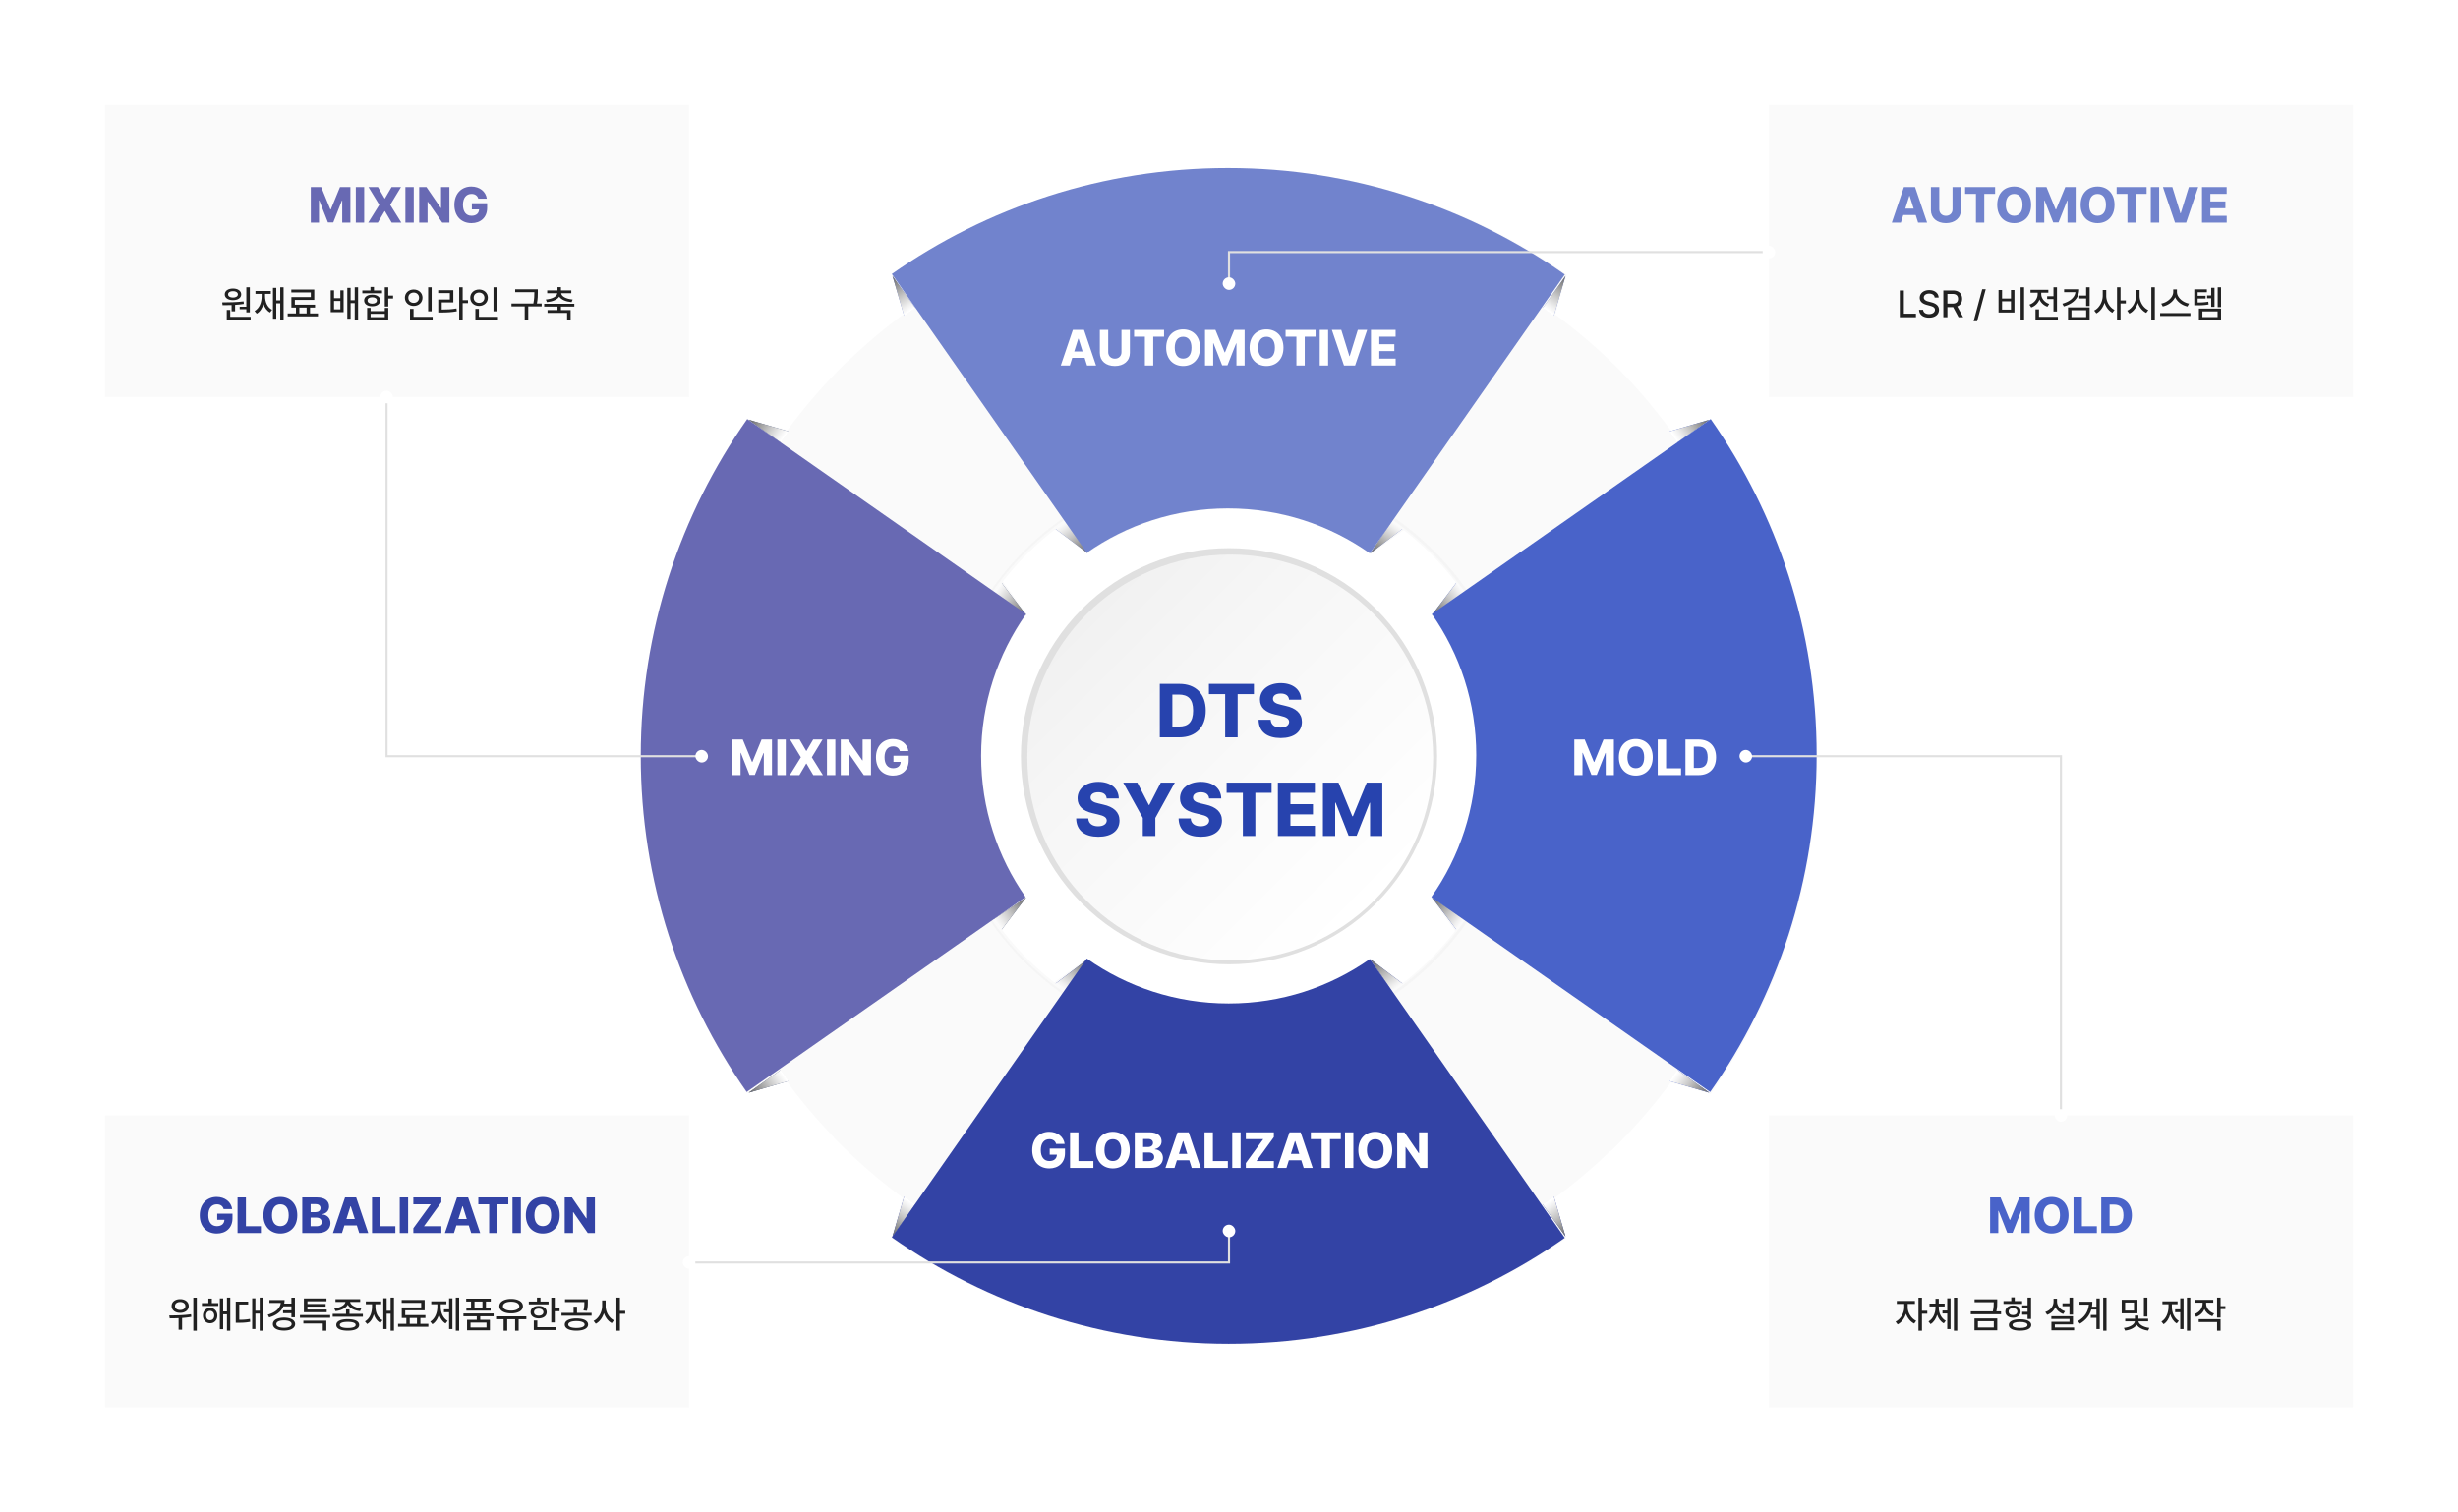 <svg width="1170" height="720" viewBox="0 0 1170 720" fill="none" xmlns="http://www.w3.org/2000/svg">
    <path fill="#fff" d="M0 0h1170v720H0z"/>
    <path fill="#FAFAFA" d="M50 531h278v139H50zM50 50h278v139H50zM842 531h278v139H842zM842 50h278v139H842z"/>
    <g filter="url(#rv6hk3mspa)">
        <path d="M814.258 520.796C846.235 475.294 865 419.84 865 360.002c0-59.839-18.673-115.01-50.5-160.444l-19.096 5.512c-6.875-9.321-14.22-18.291-22.247-26.608a262.356 262.356 0 0 0-32.856-28.706l5.492-19.014C700.294 98.765 644.84 80 585.002 80c-59.839 0-115.01 18.673-160.444 50.504l5.516 19.099a262.748 262.748 0 0 0-26.424 22.318l-.085-.085c-9.901 9.584-19.147 20.08-27.64 31.442-.144.191-.287.378-.43.569-.218.293-.443.579-.661.872l-19.092-5.512C323.765 244.709 305 300.163 305 360.002c0 59.838 18.673 115.009 50.5 160.444l19.099-5.516a262.268 262.268 0 0 0 12.831 16.063 264.698 264.698 0 0 0 8.432 9.281c.347.364.701.715 1.052 1.076l-.088.085a262.146 262.146 0 0 0 31.806 27.913c.018.014.038.027.055.041.347.259.685.525 1.032.78l-5.512 19.089C469.709 621.235 525.163 640 585.002 640c59.838 0 115.009-18.673 160.444-50.5l-5.516-19.103a262.612 262.612 0 0 0 20.751-16.99c2-1.819 3.962-3.676 5.904-5.556l.133.136a261.802 261.802 0 0 0 28.567-32.672l18.976 5.478-.003.003zm-161.885-64.189c-19.085 13.345-42.32 21.167-67.371 21.167a117.591 117.591 0 0 1-67.729-21.415l-15.846 11.556a137.357 137.357 0 0 1-24.597-24.676l11.569-15.863c-13.344-19.085-21.167-42.32-21.167-67.371 0-25.051 7.925-48.575 21.42-67.732h-.004l-11.553-15.842a137.304 137.304 0 0 1 24.68-24.601l15.859 11.566c19.085-13.345 42.32-21.167 67.371-21.167 25.051 0 48.575 7.924 67.732 21.416l15.842-11.556a137.222 137.222 0 0 1 24.602 24.676l-11.57 15.862c13.345 19.086 21.167 42.32 21.167 67.371 0 25.051-7.925 48.576-21.416 67.729l11.556 15.842a137.266 137.266 0 0 1-24.679 24.601l-15.859-11.566-.007.003z" fill="#FAFAFA"/>
        <path d="m703.91 263.406 7.029 9.633-29.345 19.712 22.316-29.345z" fill="#4963C9"/>
        <path style="mix-blend-mode:multiply" d="m703.91 263.406 7.029 9.633-29.345 19.712 22.316-29.345z" fill="url(#az18s3e1lb)"/>
        <path d="m390.589 510.172-6.615-9.561-27.62 19.564 34.235-10.003zM466.094 456.594l-7.033-9.633 29.345-19.712-22.312 29.345z" fill="#4E5D86"/>
        <path d="m735.173 554.411-9.561 6.616 19.563 27.619-10.002-34.235zM681.593 478.906l-9.634 7.032-19.711-29.345 29.345 22.313z" fill="#3343A5"/>
        <path d="m779.411 209.828 6.618 9.561 27.617-19.563-34.235 10.002z" fill="#4963C9"/>
        <path d="m434.826 165.59 9.563-6.616-19.564-27.62 10.001 34.236zM488.406 241.094l9.633-7.033 19.711 29.345-29.344-22.312z" fill="#7183CD"/>
        <path d="m390.589 209.827-6.618 9.562-27.617-19.563 34.235 10.001zM466.09 263.406l-7.029 9.635 29.345 19.71-22.316-29.345z" fill="#4E5D86"/>
        <path d="m434.826 554.411 9.563 6.616-19.564 27.619 10.001-34.235zM488.406 478.909l9.634 7.029 19.71-29.345-29.344 22.316z" fill="#3343A5"/>
        <path d="m779.411 510.175 6.618-9.564 27.617 19.564-34.235-10zM703.907 456.594l7.032-9.633-29.345-19.712 22.313 29.345z" fill="#4963C9"/>
        <path d="m735.173 165.59-9.561-6.616 19.563-27.62-10.002 34.236zM681.593 241.093l-9.633-7.032-19.712 29.345 29.345-22.313z" fill="#7183CD"/>
        <path style="mix-blend-mode:multiply" d="m735.173 165.59-9.561-6.616 19.563-27.62-10.002 34.236z" fill="url(#y6cciugr3c)"/>
        <path style="mix-blend-mode:multiply" d="m681.593 241.093-9.633-7.032-19.712 29.345 29.345-22.313z" fill="url(#59zifecrid)"/>
        <path style="mix-blend-mode:multiply" d="m779.411 510.175 6.618-9.564 27.617 19.564-34.235-10z" fill="url(#08i16zm1re)"/>
        <path style="mix-blend-mode:multiply" d="m703.907 456.594 7.032-9.633-29.345-19.712 22.313 29.345z" fill="url(#9a4qw18knf)"/>
        <path style="mix-blend-mode:multiply" d="m434.826 554.411 9.563 6.616-19.564 27.619 10.001-34.235z" fill="url(#nb92xssj5g)"/>
        <path style="mix-blend-mode:multiply" d="m488.406 478.909 9.634 7.029 19.71-29.345-29.344 22.316z" fill="url(#rwiwkhp5lh)"/>
        <path style="mix-blend-mode:multiply" d="m390.589 209.827-6.618 9.562-27.617-19.563 34.235 10.001z" fill="url(#13ywbi8l4i)"/>
        <path style="mix-blend-mode:multiply" d="m466.09 263.406-7.029 9.635 29.345 19.71-22.316-29.345z" fill="url(#25lma2unqj)"/>
        <path style="mix-blend-mode:multiply" d="m434.826 165.59 9.563-6.616-19.564-27.62 10.001 34.236z" fill="url(#3iioqz2x7k)"/>
        <path style="mix-blend-mode:multiply" d="m488.406 241.094 9.633-7.033 19.711 29.345-29.344-22.312z" fill="url(#28qc85wuvl)"/>
        <path style="mix-blend-mode:multiply" d="m390.589 510.172-6.615-9.561-27.62 19.564 34.235-10.003z" fill="url(#3v8lxtrf6m)"/>
        <path style="mix-blend-mode:multiply" d="m466.094 456.594-7.033-9.633 29.345-19.712-22.312 29.345z" fill="url(#cekotwd3an)"/>
        <path style="mix-blend-mode:multiply" d="m735.173 554.411-9.561 6.616 19.563 27.619-10.002-34.235z" fill="url(#evwidlq64o)"/>
        <path style="mix-blend-mode:multiply" d="m681.593 478.906-9.634 7.032-19.711-29.345 29.345 22.313z" fill="url(#3hji51kz0p)"/>
        <path style="mix-blend-mode:multiply" d="m779.411 209.828 6.618 9.561 27.617-19.563-34.235 10.002z" fill="url(#rjawcs4nuq)"/>
        <path d="M634.703 104.298c-16.093-3.111-32.705-4.734-49.702-4.734-143.831 0-260.438 116.597-260.438 260.437 0 143.839 116.607 260.436 260.435 260.436S845.436 503.84 845.436 360.001c0-126.847-90.672-232.506-210.736-255.703h.003zm-49.702 391.755c-75.136 0-136.048-60.912-136.048-136.049s60.912-136.049 136.048-136.049c8.881 0 17.564.849 25.968 2.472 62.715 12.12 110.084 67.317 110.084 133.577 0 75.137-60.912 136.049-136.048 136.049h-.004z" fill="#FAFAFA"/>
        <path d="M769.157 175.844C719.968 126.655 654.566 99.564 585 99.564c-69.567 0-134.965 27.091-184.157 76.28-49.192 49.181-76.28 114.583-76.28 184.157 0 69.573 27.091 134.965 76.28 184.157 49.188 49.181 114.593 76.279 184.157 76.279 69.563 0 134.968-27.098 184.157-76.279 49.188-49.189 76.279-114.594 76.279-184.157 0-69.564-27.091-134.976-76.279-184.157zM585 497.831c-76 0-137.834-61.834-137.834-137.834S509 222.164 585 222.164s137.833 61.826 137.833 137.833S661 497.831 585 497.831z" fill="#FAFAFA"/>
        <path d="M584.999 221.834c-76.183 0-138.166 61.976-138.166 138.166s61.983 138.166 138.166 138.166c76.184 0 138.166-61.983 138.166-138.166 0-76.183-61.982-138.166-138.166-138.166zm-.236 275.156c-75.656 0-136.989-61.333-136.989-136.99 0-75.657 61.333-136.99 136.989-136.99 8.942 0 17.685.855 26.148 2.49 63.149 12.203 110.846 67.781 110.846 134.5 0 75.657-61.333 136.99-136.99 136.99h-.004z" fill="#F5F5F5"/>
        <path d="M634.703 104.298c-16.093-3.111-32.705-4.734-49.702-4.734-143.831 0-260.438 116.597-260.438 260.437 0 143.839 116.607 260.436 260.435 260.436S845.436 503.84 845.436 360.001c0-126.847-90.672-232.506-210.736-255.703h.003zm133.865 439.036c-48.968 48.962-114.081 75.939-183.332 75.939-69.252 0-134.361-26.977-183.332-75.939-48.969-48.969-75.939-114.081-75.939-183.333 0-69.253 26.97-134.372 75.939-183.334 48.968-48.968 114.077-75.938 183.332-75.938s134.36 26.97 183.332 75.938c48.968 48.962 75.938 114.071 75.938 183.334 0 69.262-26.97 134.361-75.938 183.333z" fill="#FAFAFA"/>
        <path d="M655.042 430.042c38.682-38.682 38.682-101.398 0-140.08-38.682-38.682-101.399-38.682-140.081 0-38.682 38.682-38.682 101.398 0 140.08 38.682 38.682 101.399 38.682 140.081 0z" fill="#E0E0E0"/>
        <path d="m814.035 519.836-132.73-92.805c13.477-19.1 21.388-42.397 21.388-67.541 0-25.145-7.812-48.152-21.139-67.185l132.59-92.706.133-.109c31.789 45.305 50.434 100.483 50.434 160 0 59.517-18.74 114.973-50.676 160.35v-.004z" fill="#4963C9"/>
        <path d="m355.676 199.49 132.73 92.805c-13.477 19.104-21.391 42.397-21.391 67.545 0 25.148 7.812 48.152 21.139 67.184l-132.59 92.707-.133.109C323.649 474.531 305 419.356 305 359.84c0-59.517 18.741-114.973 50.676-160.35z" fill="#6869B3"/>
        <path d="m744.84 130.676-92.805 132.73c-19.103-13.477-42.396-21.388-67.544-21.388-25.148 0-48.152 7.812-67.185 21.14L424.6 130.567l-.109-.132C469.799 98.649 524.974 80 584.491 80c59.516 0 114.973 18.74 160.349 50.676z" fill="#7183CD"/>
        <path d="m424.498 589.036 92.805-132.73c19.1 13.477 42.396 21.388 67.541 21.388 25.145 0 48.152-7.812 67.185-21.14l92.703 132.59.108.133c-45.305 31.789-100.483 50.435-159.999 50.435-59.517 0-114.974-18.741-160.35-50.676h.007z" fill="#3343A5"/>
        <path d="M585.594 457.188c53.347 0 96.594-43.247 96.594-96.594 0-53.347-43.247-96.594-96.594-96.594C532.247 264 489 307.247 489 360.594c0 53.347 43.247 96.594 96.594 96.594z" fill="url(#vptg2n9gjr)"/>
    </g>
    <path d="M561.383 351h-9.317v-25.453h9.317c7.769 0 12.551 4.764 12.551 12.726 0 7.946-4.782 12.727-12.551 12.727zm-3.34-5.133h3.129c4.359.018 6.75-2.074 6.75-7.594 0-5.537-2.391-7.611-6.82-7.628h-3.059v15.222zm17.402-15.433v-4.887h21.41v4.887h-7.734V351h-5.941v-20.566h-7.735zm38.145 2.671c-.158-1.845-1.529-2.953-3.973-2.953-2.426 0-3.674 1.055-3.691 2.496-.035 1.582 1.512 2.356 3.797 2.848l2.215.527c4.904 1.073 7.751 3.516 7.769 7.594-.018 4.817-3.762 7.717-10.09 7.735-6.346-.018-10.441-2.866-10.547-8.719h5.766c.141 2.461 1.986 3.726 4.711 3.726 2.531 0 4.043-1.107 4.078-2.742-.035-1.476-1.336-2.25-4.148-2.883l-2.672-.632c-4.377-1.02-7.067-3.2-7.067-7.032-.017-4.728 4.149-7.875 9.914-7.875 5.871 0 9.651 3.2 9.703 7.91h-5.765zm-86.819 47c-.158-1.845-1.529-2.953-3.972-2.953-2.426 0-3.674 1.055-3.692 2.496-.035 1.582 1.512 2.356 3.797 2.848l2.215.527c4.904 1.073 7.752 3.516 7.77 7.594-.018 4.817-3.762 7.717-10.09 7.735-6.346-.018-10.442-2.866-10.547-8.719h5.766c.14 2.461 1.986 3.726 4.711 3.726 2.531 0 4.042-1.107 4.078-2.742-.036-1.476-1.336-2.25-4.149-2.883l-2.672-.632c-4.377-1.02-7.066-3.2-7.066-7.032-.018-4.728 4.148-7.875 9.914-7.875 5.871 0 9.65 3.2 9.703 7.91h-5.766zm7.875-7.558h6.715l5.485 10.687h.211l5.484-10.687h6.68l-9.282 16.84V398h-5.976v-8.613l-9.317-16.84zm40.887 7.558c-.158-1.845-1.529-2.953-3.972-2.953-2.426 0-3.674 1.055-3.692 2.496-.035 1.582 1.512 2.356 3.797 2.848l2.215.527c4.904 1.073 7.752 3.516 7.769 7.594-.017 4.817-3.761 7.717-10.089 7.735-6.346-.018-10.442-2.866-10.547-8.719h5.765c.141 2.461 1.987 3.726 4.711 3.726 2.531 0 4.043-1.107 4.078-2.742-.035-1.476-1.336-2.25-4.148-2.883l-2.672-.632c-4.377-1.02-7.066-3.2-7.066-7.032-.018-4.728 4.148-7.875 9.914-7.875 5.871 0 9.65 3.2 9.703 7.91h-5.766zm8.332-2.671v-4.887h21.41v4.887h-7.734V398H591.6v-20.566h-7.735zM608.264 398v-25.453h17.613v4.887H614.24v5.378h10.723v4.887H614.24v5.414h11.672V398h-17.648zm21.445-25.453h7.418l6.574 16.031h.281l6.575-16.031h7.418V398h-5.836v-15.82h-.211l-6.188 15.679h-3.797l-6.187-15.75h-.211V398h-5.836v-25.453z" fill="#2743AE"/>
    <path d="M348.617 352.031h4.945l4.383 10.688h.188l4.383-10.688h4.945V369h-3.891v-10.547h-.14l-4.125 10.453h-2.532l-4.125-10.5h-.14V369h-3.891v-16.969zm25.406 0V369h-3.984v-16.969h3.984zm6.563 0 3.164 5.438h.141l3.187-5.438h4.477l-5.133 8.485 5.297 8.484h-4.594l-3.234-5.484h-.141L380.516 369h-4.571l5.274-8.484-5.157-8.485h4.524zm17.039 0V369h-3.984v-16.969h3.984zm16.969 0V369h-3.399l-6.89-9.961h-.117V369h-3.985v-16.969h3.445l6.821 9.961h.14v-9.961h3.985zm13.734 5.531c-.387-1.417-1.535-2.261-3.211-2.25-2.496-.011-4.078 1.887-4.078 5.18 0 3.317 1.512 5.227 4.078 5.227 2.262 0 3.528-1.184 3.586-3.024h-3.422v-2.929h7.266v2.226c0 4.524-3.106 7.242-7.453 7.242-4.852 0-8.133-3.328-8.133-8.695 0-5.543 3.551-8.742 8.062-8.742 3.915 0 6.926 2.379 7.36 5.765h-4.055zM749.367 352.031h4.945l4.383 10.688h.188l4.383-10.688h4.945V369h-3.891v-10.547h-.14l-4.125 10.453h-2.532l-4.125-10.5h-.14V369h-3.891v-16.969zm37.336 8.485c.012 5.589-3.515 8.718-8.062 8.718-4.571 0-8.063-3.152-8.063-8.718 0-5.602 3.492-8.719 8.063-8.719 4.547 0 8.074 3.117 8.062 8.719zm-12.047 0c0 3.375 1.512 5.203 3.985 5.203 2.484 0 3.996-1.828 3.984-5.203.012-3.375-1.5-5.215-3.984-5.204-2.473-.011-3.985 1.829-3.985 5.204zM789.07 369v-16.969h3.985v13.711h7.125V369h-11.11zm19.407 0h-6.211v-16.969h6.211c5.179 0 8.367 3.176 8.367 8.485 0 5.296-3.188 8.484-8.367 8.484zm-2.227-3.422h2.086c2.906.012 4.5-1.383 4.5-5.062 0-3.692-1.594-5.075-4.547-5.086h-2.039v10.148zM502.707 544.562c-.387-1.417-1.535-2.261-3.211-2.25-2.496-.011-4.078 1.887-4.078 5.18 0 3.317 1.512 5.227 4.078 5.227 2.262 0 3.527-1.184 3.586-3.024h-3.422v-2.929h7.266v2.226c0 4.524-3.106 7.242-7.453 7.242-4.852 0-8.133-3.328-8.133-8.695 0-5.543 3.551-8.742 8.062-8.742 3.914 0 6.926 2.379 7.36 5.765h-4.055zM509.34 556v-16.969h3.984v13.711h7.125V556H509.34zm28.43-8.484c.011 5.589-3.516 8.718-8.063 8.718-4.57 0-8.062-3.152-8.062-8.718 0-5.602 3.492-8.719 8.062-8.719 4.547 0 8.074 3.117 8.063 8.719zm-12.047 0c0 3.375 1.511 5.203 3.984 5.203 2.484 0 3.996-1.828 3.984-5.203.012-3.375-1.5-5.215-3.984-5.204-2.473-.011-3.984 1.829-3.984 5.204zM540.137 556v-16.969h7.008c3.808 0 5.765 1.735 5.765 4.313 0 1.933-1.312 3.269-3.164 3.656v.164c2.039.094 3.82 1.641 3.82 4.102 0 2.73-2.121 4.734-5.882 4.734h-7.547zm3.984-3.234h2.625c1.816 0 2.649-.739 2.649-1.946 0-1.336-.985-2.191-2.579-2.179h-2.695v4.125zm0-6.727h2.367c1.36-.012 2.344-.727 2.344-1.945 0-1.149-.879-1.875-2.297-1.875h-2.414v3.82zm14.93 9.961h-4.313l5.766-16.969h5.297L571.543 556h-4.289l-1.149-3.633h-5.906L559.051 556zm2.109-6.68h3.985l-1.922-6.093h-.141l-1.922 6.093zm12.188 6.68v-16.969h3.984v13.711h7.125V556h-11.109zm17.179-16.969V556h-3.984v-16.969h3.984zM593.012 556v-2.297l8.297-11.414h-8.297v-3.258h13.336v2.297l-8.274 11.414h8.274V556h-13.336zm19.336 0h-4.313l5.766-16.969h5.297L624.84 556h-4.289l-1.149-3.633h-5.906L612.348 556zm2.109-6.68h3.984l-1.921-6.093h-.141l-1.922 6.093zm9.492-7.031v-3.258h14.274v3.258h-5.157V556h-3.961v-13.711h-5.156zm20.25-3.258V556h-3.984v-16.969h3.984zm18.492 8.485c.012 5.589-3.515 8.718-8.062 8.718-4.57 0-8.063-3.152-8.063-8.718 0-5.602 3.493-8.719 8.063-8.719 4.547 0 8.074 3.117 8.062 8.719zm-12.046 0c0 3.375 1.511 5.203 3.984 5.203 2.484 0 3.996-1.828 3.984-5.203.012-3.375-1.5-5.215-3.984-5.204-2.473-.011-3.984 1.829-3.984 5.204zm28.804-8.485V556h-3.398l-6.891-9.961h-.117V556h-3.984v-16.969h3.445l6.82 9.961h.141v-9.961h3.984zM509.227 174h-4.313l5.766-16.969h5.297L521.719 174h-4.289l-1.149-3.633h-5.906L509.227 174zm2.109-6.68h3.984l-1.922-6.093h-.14l-1.922 6.093zm22.476-10.289h4.008v10.946c0 3.796-2.882 6.246-7.148 6.257-4.301-.011-7.149-2.461-7.149-6.257v-10.946h3.985v10.617c0 1.793 1.277 3.094 3.164 3.094 1.875 0 3.152-1.301 3.14-3.094v-10.617zm6 3.258v-3.258h14.274v3.258h-5.156V174h-3.961v-13.711h-5.157zm31.407 5.227c.011 5.589-3.516 8.718-8.063 8.718-4.57 0-8.062-3.152-8.062-8.718 0-5.602 3.492-8.719 8.062-8.719 4.547 0 8.074 3.117 8.063 8.719zm-12.047 0c0 3.375 1.512 5.203 3.984 5.203 2.485 0 3.996-1.828 3.985-5.203.011-3.375-1.5-5.215-3.985-5.204-2.472-.011-3.984 1.829-3.984 5.204zm14.414-8.485h4.945l4.383 10.688h.188l4.382-10.688h4.946V174h-3.891v-10.547h-.141l-4.125 10.453h-2.531l-4.125-10.5h-.14V174h-3.891v-16.969zm37.336 8.485c.012 5.589-3.516 8.718-8.063 8.718-4.57 0-8.062-3.152-8.062-8.718 0-5.602 3.492-8.719 8.062-8.719 4.547 0 8.075 3.117 8.063 8.719zm-12.047 0c0 3.375 1.512 5.203 3.984 5.203 2.485 0 3.996-1.828 3.985-5.203.011-3.375-1.5-5.215-3.985-5.204-2.472-.011-3.984 1.829-3.984 5.204zm13.055-5.227v-3.258h14.273v3.258h-5.156V174h-3.961v-13.711h-5.156zm20.25-3.258V174h-3.985v-16.969h3.985zm6.258 0 3.867 12.516h.14l3.867-12.516h4.454L645.023 174h-5.296l-5.766-16.969h4.477zM652.57 174v-16.969h11.742v3.258h-7.757v3.586h7.148v3.258h-7.148v3.609h7.781V174H652.57z" fill="#fff"/>
    <path d="M904.301 151v-12.727h1.933v11.057h5.748V151h-7.681zm16.594-9.369c-.124-1.187-1.161-1.863-2.62-1.863-1.555 0-2.54.799-2.548 1.88 0 1.205 1.309 1.679 2.32 1.916l1.23.334c1.626.396 3.665 1.284 3.674 3.586-.009 2.154-1.722 3.727-4.728 3.727-2.848 0-4.641-1.424-4.764-3.744h1.934c.114 1.388 1.344 2.048 2.83 2.056 1.626-.008 2.803-.826 2.812-2.074-.009-1.107-1.063-1.555-2.408-1.916l-1.512-.404c-2.048-.563-3.313-1.6-3.322-3.375.009-2.197 1.96-3.656 4.535-3.656 2.584 0 4.386 1.476 4.447 3.533h-1.88zm4.13 9.369v-12.727h4.536c2.961 0 4.412 1.644 4.412 3.991 0 1.714-.774 3.006-2.321 3.594l2.813 5.142h-2.197l-2.584-4.799H926.959V151h-1.934zm1.934-6.469h2.408c1.872-.009 2.654-.835 2.654-2.267 0-1.433-.782-2.329-2.654-2.338h-2.408v4.605zm18.246-6.855-4.096 15.24h-1.67l4.096-15.24h1.67zm18.264-.932v15.785h-1.67v-15.785h1.67zm-12.164 12.006v-10.688h1.67v4.043h4.236v-4.043h1.652v10.688h-7.558zm1.67-1.371h4.236v-3.955h-4.236v3.955zm26.138-10.617v11.531h-1.67v-5.924h-3.005v-1.353h3.005v-4.254h1.67zM966 145.006c2.417-.818 3.929-2.892 3.92-5.063v-.615h-3.41v-1.371H975v1.371h-3.375v.615c-.009 1.96 1.415 3.938 3.797 4.729l-.861 1.336c-1.767-.615-3.077-1.881-3.762-3.446a6.55 6.55 0 0 1-3.938 3.797l-.861-1.353zm2.883 7.154v-4.904h1.67v3.551h8.982v1.353h-10.652zm20.795-14.431c0 4.007-2.751 6.846-7.313 8.138l-.685-1.301c3.638-1.019 5.888-2.979 6.214-5.466h-5.388v-1.371h7.172zm-5.309 14.554v-5.959h10.301v5.959h-10.301zm1.635-1.336h7.014v-3.287h-7.014v3.287zm3.744-8.859v-1.389H993v-3.937h1.67v8.912H993v-3.586h-3.252zm12.812-1.336c-.02 2.786 1.61 5.643 3.96 6.785l-1.04 1.336c-1.71-.896-3.04-2.654-3.73-4.755-.71 2.233-2.088 4.122-3.881 5.054l-1.037-1.354c2.417-1.16 4.048-4.183 4.058-7.066v-2.69h1.67v2.69zm5.14 11.742v-15.75h1.67v6.276h2.53v1.423h-2.53v8.051h-1.67zm10.74-11.742c-.02 2.874 1.72 5.774 4.16 6.855l-1 1.319c-1.81-.862-3.24-2.628-3.98-4.781-.73 2.311-2.18 4.209-4.07 5.132l-1.02-1.406c2.48-1.099 4.22-4.113 4.22-7.119v-2.69h1.69v2.69zm5.59 11.777v-15.785h1.67v15.785h-1.67zm12.18-13.552c0 2.566 2.73 4.992 5.76 5.537l-.77 1.388c-2.52-.545-4.83-2.197-5.85-4.412-1.04 2.206-3.35 3.85-5.88 4.412l-.73-1.388c2.98-.563 5.7-2.971 5.71-5.537v-1.196h1.76v1.196zm-8 11.443v-1.389h14.41v1.389h-14.41zm22.25-12.674v1.371h-4.39v1.705h3.78v1.301h-3.78v1.881c2.08-.018 3.44-.097 5.06-.387l.16 1.319c-1.81.342-3.31.404-5.8.404h-1.02v-7.594h5.99zm-3.79 14.555v-5.397h10.53v5.397h-10.53zm1.67-1.354h7.22v-2.724h-7.22v2.724zm2.23-8.947v-1.354h1.95v-3.638h1.58v9.07h-1.58V142h-1.95zm5.04 4.201v-9.457h1.59v9.457h-1.59z" fill="#212121"/>
    <path d="M904.805 106h-4.313l5.766-16.969h5.297L917.297 106h-4.289l-1.149-3.633h-5.906L904.805 106zm2.109-6.68h3.984l-1.921-6.093h-.141l-1.922 6.093zm22.477-10.289h4.007v10.946c0 3.796-2.882 6.246-7.148 6.257-4.301-.011-7.148-2.461-7.148-6.257V89.03h3.984v10.617c0 1.793 1.277 3.094 3.164 3.094 1.875 0 3.152-1.301 3.141-3.094V89.031zm6 3.258v-3.258h14.273v3.258h-5.156V106h-3.961V92.29h-5.156zm31.406 5.227c.012 5.589-3.516 8.718-8.063 8.718-4.57 0-8.062-3.152-8.062-8.718 0-5.602 3.492-8.72 8.062-8.72 4.547 0 8.075 3.118 8.063 8.72zm-12.047 0c0 3.375 1.512 5.203 3.984 5.203 2.485 0 3.996-1.828 3.985-5.203.011-3.375-1.5-5.215-3.985-5.204-2.472-.011-3.984 1.829-3.984 5.204zm14.414-8.485h4.945l4.383 10.688h.188l4.382-10.688h4.946V106h-3.891V95.453h-.14l-4.125 10.453h-2.532l-4.125-10.5h-.14V106h-3.891V89.031zm37.336 8.485c.01 5.589-3.52 8.718-8.062 8.718-4.571 0-8.063-3.152-8.063-8.718 0-5.602 3.492-8.72 8.063-8.72 4.542 0 8.072 3.118 8.062 8.72zm-12.047 0c0 3.375 1.512 5.203 3.985 5.203 2.482 0 3.992-1.828 3.982-5.203.01-3.375-1.5-5.215-3.982-5.204-2.473-.011-3.985 1.829-3.985 5.204zm13.057-5.227v-3.258h14.27v3.258h-5.16V106h-3.96V92.29h-5.15zm20.25-3.258V106h-3.99V89.031h3.99zm6.26 0 3.86 12.516h.14l3.87-12.516h4.45L1040.6 106h-5.3l-5.76-16.969h4.48zM1048.15 106V89.031h11.74v3.258h-7.76v3.586h7.15v3.258h-7.15v3.609h7.78V106h-11.76z" fill="#7183CD"/>
    <path d="M85.748 618.465c2.373-.009 4.087 1.318 4.096 3.269-.009 1.934-1.723 3.27-4.096 3.252-2.364.018-4.07-1.318-4.06-3.252-.01-1.951 1.696-3.278 4.06-3.269zm-5.186 7.752c2.91 0 6.926-.062 10.372-.58l.123 1.248a37.118 37.118 0 0 1-4.377.536v5.581h-1.67v-5.484c-1.53.07-2.97.079-4.219.087l-.228-1.388zm2.743-4.483c-.018 1.143 1.01 1.899 2.443 1.881 1.468.018 2.496-.738 2.496-1.881 0-1.151-1.028-1.924-2.496-1.916-1.433-.008-2.46.765-2.443 1.916zm8.718 11.76v-15.732h1.653v15.732h-1.653zm11.901-13.148v1.353h-7.822v-1.353h3.093v-2.145h1.653v2.145h3.076zm-7.313 5.924c-.008-2.119 1.433-3.622 3.41-3.622 1.996 0 3.419 1.503 3.428 3.622-.009 2.153-1.432 3.665-3.428 3.656-1.977.009-3.418-1.503-3.41-3.656zm1.477 0c-.009 1.335.8 2.232 1.933 2.232 1.134 0 1.952-.897 1.952-2.232 0-1.31-.818-2.224-1.952-2.233-1.133.009-1.942.923-1.933 2.233zm6.557 6.486v-14.66h1.582v6.205h1.81v-6.557h1.582v15.75h-1.582v-7.822h-1.81v7.084h-1.582zm20.566-15.012v15.75h-1.6v-8.139h-2.039v7.331h-1.529v-14.625h1.529v5.923h2.039v-6.24h1.6zm-12.99 11.971v-10.072h5.906v1.353h-4.236v7.295c1.933-.009 3.392-.097 5.08-.422l.123 1.371c-1.89.396-3.525.457-5.819.475h-1.054zm28.16-11.953v9.316h-1.67v-1.916h-3.973v-1.371h3.973v-1.916h-3.806c-1.019 2.531-3.384 4.315-6.794 5.291l-.668-1.301c3.727-1.063 5.907-3.067 6.205-5.607h-5.396v-1.371h7.207a8.58 8.58 0 0 1-.167 1.67h3.419v-2.795h1.67zm-10.494 12.568c0-1.907 2.074-3.067 5.308-3.076 3.191.009 5.283 1.169 5.291 3.076-.008 1.916-2.1 3.094-5.291 3.094-3.234 0-5.308-1.178-5.308-3.094zm1.652 0c0 1.108 1.406 1.749 3.656 1.758 2.206-.009 3.613-.65 3.621-1.758-.008-1.125-1.415-1.767-3.621-1.758-2.25-.009-3.656.633-3.656 1.758zm25.629-4.307v1.319h-14.397v-1.319h14.397zm-12.762 4.026v-1.336h10.934v4.781h-1.705v-3.445h-9.229zm.246-5.361v-6.54h10.758v1.319h-9.07v1.283h8.666v1.266h-8.666v1.388h9.176v1.284h-10.864zm21.709-1.336v2.127h6.364v1.371h-14.362v-1.371h6.346v-2.127h1.652zm-7.259-.493c2.847-.29 5.08-1.538 5.308-3.058h-4.728v-1.336h11.759v1.336h-4.781c.237 1.511 2.47 2.768 5.326 3.058l-.597 1.319c-2.734-.317-4.993-1.442-5.854-3.103-.861 1.661-3.102 2.786-5.836 3.103l-.597-1.319zm.966 7.875c0-1.766 2.039-2.742 5.467-2.742 3.402 0 5.423.976 5.432 2.742-.009 1.758-2.03 2.734-5.432 2.725-3.428.009-5.467-.967-5.467-2.725zm1.688 0c-.009.941 1.345 1.459 3.779 1.459 2.4 0 3.762-.518 3.762-1.459 0-.94-1.362-1.45-3.762-1.459-2.434.009-3.788.519-3.779 1.459zm25.769-12.99v15.75h-1.599v-8.086h-1.881v7.313h-1.582v-14.678h1.582v5.959h1.881v-6.258h1.599zm-13.816 11.303c2.303-1.292 3.375-4.008 3.375-7.137v-1.019h-2.953v-1.354h7.312v1.354h-2.742v1.019c0 2.83 1.064 5.397 3.358 6.574l-.985 1.284c-1.547-.844-2.584-2.312-3.146-4.122-.536 2.065-1.574 3.717-3.182 4.666l-1.037-1.265zm30.182 1.16v1.406h-14.414v-1.406h3.937v-2.777h-2.18v-5.01h9.246v-2.197h-9.281v-1.371h10.934v4.921h-9.246v2.286h9.615v1.371h-2.391v2.777h3.78zm-8.86 0h3.446v-2.777h-3.446v2.777zm23.52-12.463v15.75h-1.6v-15.75h1.6zm-13.746 11.408c2.232-1.344 3.366-4.21 3.375-7.013v-1.266h-2.901v-1.353h7.207v1.353h-2.707v1.266c0 2.689 1.09 5.387 3.305 6.662l-1.002 1.23c-1.503-.896-2.531-2.505-3.085-4.403-.562 2.057-1.635 3.814-3.173 4.772l-1.019-1.248zm6.521-4.464v-1.372h2.444v-5.238h1.582v14.625h-1.582v-8.015h-2.444zm23.625.597v1.336h-6.363v1.688h4.605v4.992h-10.881v-4.992h4.624v-1.688h-6.346v-1.336h14.361zm-13.043-5.695v-1.354h11.69v1.354h-2.286v3.006h2.215v1.353h-11.548v-1.353h2.232v-3.006h-2.303zm2.057 12.357h7.611v-2.32h-7.611v2.32zm1.898-9.351h3.78v-3.006h-3.78v3.006zm24.68 4.043v1.371h-3.656v5.484h-1.688v-5.484h-3.761v5.484h-1.723v-5.484h-3.586v-1.371h14.414zm-12.85-4.817c.009-2.127 2.277-3.48 5.608-3.48 3.331 0 5.616 1.353 5.607 3.48.009 2.101-2.276 3.428-5.607 3.41-3.331.018-5.599-1.309-5.608-3.41zm1.723 0c-.009 1.292 1.547 2.092 3.885 2.092 2.346 0 3.893-.8 3.902-2.092-.009-1.327-1.556-2.135-3.902-2.144-2.338.009-3.894.817-3.885 2.144zm24.662-4.06v5.062h2.285v1.389h-2.285v5.326h-1.67v-11.777h1.67zm-12.357 3.181v-1.353h3.867v-1.846h1.67v1.846h3.849v1.353h-9.386zm.861 3.727c-.009-1.802 1.547-2.98 3.832-2.971 2.259-.009 3.815 1.169 3.815 2.971 0 1.784-1.556 2.944-3.815 2.953-2.285-.009-3.841-1.169-3.832-2.953zm1.512 8.49v-4.553h1.67v3.2h8.982v1.353h-10.652zm.105-8.49c-.017 1.028.879 1.661 2.215 1.652 1.336.009 2.232-.624 2.25-1.652-.018-1.037-.914-1.679-2.25-1.688-1.336.009-2.232.651-2.215 1.688zm20.162 2.971c3.41 0 5.564 1.081 5.573 2.918-.009 1.828-2.163 2.909-5.573 2.9-3.375.009-5.537-1.072-5.537-2.9 0-1.837 2.162-2.918 5.537-2.918zm-7.084-1.301v-1.354h5.748v-2.953h1.635v2.953h6.944v1.354h-14.327zm1.67-6.486v-1.336h10.864v1.318c.008 1.257.008 2.558-.44 4.184l-1.635-.176c.422-1.609.422-2.769.422-3.99h-9.211zm1.547 10.705c-.017 1.019 1.485 1.608 3.867 1.617 2.409-.009 3.903-.598 3.92-1.617-.017-1.038-1.511-1.644-3.92-1.653-2.382.009-3.884.615-3.867 1.653zm17.789-8.807c-.017 2.786 1.609 5.643 3.955 6.785l-1.037 1.336c-1.714-.896-3.041-2.654-3.735-4.755-.703 2.233-2.083 4.122-3.876 5.054l-1.037-1.354c2.417-1.16 4.051-4.183 4.06-7.066v-2.69h1.67v2.69zm5.133 11.742v-15.75h1.67v6.276h2.531v1.423h-2.531v8.051h-1.67z" fill="#212121"/>
    <path d="M106.445 575.562c-.386-1.417-1.535-2.261-3.211-2.25-2.496-.011-4.078 1.887-4.078 5.18 0 3.317 1.512 5.227 4.078 5.227 2.262 0 3.528-1.184 3.586-3.024h-3.422v-2.929h7.266v2.226c0 4.524-3.105 7.242-7.453 7.242-4.852 0-8.133-3.328-8.133-8.695 0-5.543 3.55-8.742 8.063-8.742 3.914 0 6.925 2.379 7.359 5.765h-4.055zM113.078 587v-16.969h3.984v13.711h7.126V587h-11.11zm28.43-8.484c.012 5.589-3.516 8.718-8.063 8.718-4.57 0-8.062-3.152-8.062-8.718 0-5.602 3.492-8.719 8.062-8.719 4.547 0 8.075 3.117 8.063 8.719zm-12.047 0c0 3.375 1.512 5.203 3.984 5.203 2.485 0 3.996-1.828 3.985-5.203.011-3.375-1.5-5.215-3.985-5.204-2.472-.011-3.984 1.829-3.984 5.204zM143.875 587v-16.969h7.008c3.808 0 5.765 1.735 5.765 4.313 0 1.933-1.312 3.269-3.164 3.656v.164c2.039.094 3.821 1.641 3.821 4.102 0 2.73-2.121 4.734-5.883 4.734h-7.547zm3.984-3.234h2.625c1.817 0 2.649-.739 2.649-1.946 0-1.336-.985-2.191-2.578-2.179h-2.696v4.125zm0-6.727h2.368c1.359-.012 2.343-.727 2.343-1.945 0-1.149-.879-1.875-2.297-1.875h-2.414v3.82zm14.93 9.961h-4.312l5.765-16.969h5.297L175.281 587h-4.289l-1.148-3.633h-5.906L162.789 587zm2.109-6.68h3.985l-1.922-6.093h-.141l-1.922 6.093zm12.188 6.68v-16.969h3.984v13.711h7.125V587h-11.109zm17.18-16.969V587h-3.985v-16.969h3.985zM196.75 587v-2.297l8.297-11.414h-8.297v-3.258h13.336v2.297l-8.274 11.414h8.274V587H196.75zm19.336 0h-4.313l5.766-16.969h5.297L228.578 587h-4.289l-1.148-3.633h-5.907L216.086 587zm2.109-6.68h3.985l-1.922-6.093h-.141l-1.922 6.093zm9.493-7.031v-3.258h14.273v3.258h-5.156V587h-3.961v-13.711h-5.156zm20.25-3.258V587h-3.985v-16.969h3.985zm18.492 8.485c.011 5.589-3.516 8.718-8.063 8.718-4.57 0-8.062-3.152-8.062-8.718 0-5.602 3.492-8.719 8.062-8.719 4.547 0 8.074 3.117 8.063 8.719zm-12.047 0c0 3.375 1.512 5.203 3.984 5.203 2.485 0 3.996-1.828 3.985-5.203.011-3.375-1.5-5.215-3.985-5.204-2.472-.011-3.984 1.829-3.984 5.204zm28.805-8.485V587h-3.399l-6.891-9.961h-.117V587h-3.984v-16.969h3.445l6.82 9.961h.141v-9.961h3.985z" fill="#3343A5"/>
    <path d="M118.926 136.762v11.935h-1.67v-1.511h-3.164v-1.178h3.164v-9.246h1.67zm-13.166 7.189c2.909-.026 6.838-.053 10.195-.474l.106 1.195c-1.345.228-2.76.369-4.149.466v3.067h-1.67v-2.979c-1.529.061-2.997.061-4.271.061l-.211-1.336zm1.23-3.814c-.009-1.67 1.582-2.778 3.92-2.778 2.303 0 3.902 1.108 3.902 2.778 0 1.678-1.599 2.742-3.902 2.742-2.329 0-3.929-1.064-3.92-2.742zm.949 12.023v-4.623h1.653v3.27h9.72v1.353h-11.373zm.633-12.023c-.009.931.941 1.511 2.338 1.511 1.345 0 2.312-.58 2.32-1.511-.008-.941-.975-1.547-2.32-1.53-1.397-.017-2.347.589-2.338 1.53zm26.42-3.393v15.75h-1.599v-8.086h-1.881v7.313h-1.582v-14.678h1.582v5.959h1.881v-6.258h1.599zm-13.816 11.303c2.303-1.292 3.375-4.008 3.375-7.137v-1.019h-2.953v-1.354h7.312v1.354h-2.742v1.019c0 2.83 1.063 5.397 3.357 6.574l-.984 1.284c-1.547-.844-2.584-2.312-3.146-4.122-.537 2.065-1.574 3.717-3.182 4.666l-1.037-1.265zm30.181 1.16v1.406h-14.414v-1.406h3.938v-2.777h-2.18v-5.01h9.246v-2.197h-9.281v-1.371H149.6v4.921h-9.246v2.286h9.615v1.371h-2.391v2.777h3.779zm-8.859 0h3.445v-2.777h-3.445v2.777zm16.506-11.004v3.762h3.006v-3.762h1.547v10.406h-6.135v-10.406h1.582zm0 9.053h3.006v-3.973h-3.006v3.973zm6.31 4.465v-14.678h1.582v5.871h1.952v-6.17h1.599v15.75h-1.599v-8.209h-1.952v7.436h-1.582zm19.512-14.977v3.955h2.285v1.406h-2.285v3.815h-1.67v-9.176h1.67zm-12.357 2.883v-1.336h3.867v-1.687h1.67v1.687h3.849v1.336h-9.386zm.861 3.41c-.009-1.679 1.538-2.768 3.832-2.76 2.268-.008 3.815 1.081 3.815 2.76 0 1.679-1.547 2.777-3.815 2.76-2.294.017-3.841-1.081-3.832-2.76zm1.424 9.264v-5.731h1.652v1.53h6.75v-1.53h1.67v5.731h-10.072zm.193-9.264c-.017.941.879 1.521 2.215 1.529 1.336-.008 2.233-.588 2.25-1.529-.017-.923-.914-1.52-2.25-1.512-1.336-.008-2.232.589-2.215 1.512zm1.459 7.928h6.75V149.4h-6.75v1.565zm29.057-14.203v11.443h-1.67v-11.443h1.67zm-12.744 4.957c.009-2.277 1.819-3.894 4.201-3.903 2.373.009 4.184 1.626 4.184 3.903 0 2.311-1.811 3.92-4.184 3.92-2.382 0-4.192-1.609-4.201-3.92zm1.635 0c-.009 1.485 1.098 2.461 2.566 2.461 1.441 0 2.549-.976 2.549-2.461 0-1.45-1.108-2.444-2.549-2.444-1.468 0-2.575.994-2.566 2.444zm.808 10.441v-5.115h1.688v3.762h9.088v1.353h-10.776zm25.067-15.416v6.152h2.531v1.407h-2.531v8.226h-1.653v-15.785h1.653zm-11.655 2.777v-1.353h7.207v5.783h-5.519v3.41c2.698-.008 4.711-.105 7.013-.527l.159 1.354c-2.461.457-4.588.562-7.541.58h-1.284v-6.17h5.52v-3.077h-5.555zm28.002-2.759v11.443h-1.67v-11.443h1.67zm-12.744 4.957c.009-2.277 1.819-3.894 4.201-3.903 2.373.009 4.184 1.626 4.184 3.903 0 2.311-1.811 3.92-4.184 3.92-2.382 0-4.192-1.609-4.201-3.92zm1.635 0c-.009 1.485 1.098 2.461 2.566 2.461 1.442 0 2.549-.976 2.549-2.461 0-1.45-1.107-2.444-2.549-2.444-1.468 0-2.575.994-2.566 2.444zm.808 10.441v-5.115h1.688v3.762h9.088v1.353h-10.776zM256 137.729v1.388c0 1.494 0 3.12-.439 5.362h2.267v1.371h-6.381v6.662h-1.687v-6.662h-6.293v-1.371h10.406c.466-2.25.466-3.894.475-5.362v-.017h-9.123v-1.371H256zm17.385 6.89v1.336h-6.364v1.652h4.606v4.852h-1.688v-3.498h-9.316v-1.354h4.746v-1.652h-6.346v-1.336h14.362zm-13.588-2.039c3.129-.29 5.291-1.433 5.475-3.006h-4.807v-1.318h4.904v-1.565h1.652v1.565h4.922v1.318h-4.825c.167 1.573 2.32 2.716 5.476 3.006l-.528 1.248c-2.715-.246-4.904-1.151-5.871-2.637-.975 1.486-3.173 2.391-5.871 2.637l-.527-1.248z" fill="#212121"/>
    <path d="M147.945 89.031h4.946l4.382 10.688h.188l4.383-10.688h4.945V106h-3.891V95.453h-.14l-4.125 10.453h-2.531l-4.125-10.5h-.141V106h-3.891V89.031zm25.407 0V106h-3.985V89.031h3.985zm6.562 0 3.164 5.438h.141l3.187-5.438h4.477l-5.133 8.485 5.297 8.484h-4.594l-3.234-5.484h-.141L179.844 106h-4.571l5.274-8.484-5.156-8.485h4.523zm17.039 0V106h-3.984V89.031h3.984zm16.969 0V106h-3.399l-6.89-9.96h-.117V106h-3.985V89.031h3.446l6.82 9.961h.141v-9.96h3.984zm13.734 5.531c-.386-1.418-1.535-2.261-3.211-2.25-2.496-.011-4.078 1.887-4.078 5.18 0 3.317 1.512 5.227 4.078 5.227 2.262 0 3.528-1.184 3.586-3.024h-3.422v-2.93h7.266v2.227c0 4.524-3.105 7.242-7.453 7.242-4.852 0-8.133-3.328-8.133-8.695 0-5.543 3.551-8.742 8.063-8.742 3.914 0 6.925 2.379 7.359 5.766h-4.055z" fill="#6869B3"/>
    <path d="M831 360h150v171" stroke="#E0E0E0"/>
    <g filter="url(#dyqu4m44vs)">
        <rect x="828" y="357" width="6" height="6" rx="3" fill="#fff"/>
    </g>
    <g filter="url(#c82d806m7t)">
        <rect x="978" y="528" width="6" height="6" rx="3" fill="#fff"/>
    </g>
    <path d="M334 360H184V189" stroke="#E0E0E0"/>
    <g filter="url(#fly4hhvtwu)">
        <rect x="337" y="363" width="6" height="6" rx="3" transform="rotate(180 337 363)" fill="#fff"/>
    </g>
    <g filter="url(#32dxzo2civ)">
        <rect x="187" y="192" width="6" height="6" rx="3" transform="rotate(180 187 192)" fill="#fff"/>
    </g>
    <path d="M585 135v-15h257" stroke="#E0E0E0"/>
    <g filter="url(#rm51wu1zdw)">
        <rect x="587.999" y="138.001" width="6" height="6" rx="3" transform="rotate(180 587.999 138.001)" fill="#fff"/>
    </g>
    <g filter="url(#gd6q5sdv0x)">
        <rect x="845" y="123" width="6" height="6" rx="3" transform="rotate(180 845 123)" fill="#fff"/>
    </g>
    <path d="M585 586.001v15H328" stroke="#E0E0E0"/>
    <g filter="url(#2y4m9c9p7y)">
        <rect x="582.001" y="583" width="6" height="6" rx="3" fill="#fff"/>
    </g>
    <g filter="url(#ue04vp721z)">
        <rect x="325" y="598.001" width="6" height="6" rx="3" fill="#fff"/>
    </g>
    <path d="M908.064 622.385c-.008 2.487 1.635 5.264 4.026 6.398l-.949 1.301c-1.767-.844-3.173-2.619-3.885-4.676-.721 2.241-2.197 4.184-3.99 5.08l-.985-1.318c2.391-1.151 4.122-4.122 4.131-6.785v-1.67h-3.551v-1.389h8.631v1.389h-3.428v1.67zm5.116 11.109v-15.75h1.67v6.24h2.531v1.407h-2.531v8.103h-1.67zm9.668-10.916c0 2.479 1.151 5.001 3.322 6.17l-.932 1.231c-1.529-.809-2.584-2.312-3.155-4.096-.562 1.907-1.617 3.551-3.138 4.465l-.984-1.266c2.18-1.266 3.305-3.964 3.322-6.504v-.633h-2.847v-1.371h2.847v-2.267h1.565v2.267h2.795v1.371h-2.795v.633zm1.757 2.69v-1.389h2.268v-5.801h1.582v14.625h-1.582v-7.435h-2.268zm5.45 8.226v-15.75h1.599v15.75h-1.599zm20.619-14.959v1.195c.009 1.231.009 2.655-.404 4.553h2.232v1.371h-14.414v-1.371h10.494c.422-1.837.439-3.181.439-4.377h-9.123v-1.371h10.776zm-10.828 14.766v-5.643h10.845v5.643h-10.845zm1.634-1.354h7.559v-2.97h-7.559v2.97zm21.041-12.551v1.336h-8.859v-1.336h3.692v-1.792h1.652v1.792h3.515zm-7.98 4.993c0-1.758 1.477-2.927 3.621-2.936 2.118.009 3.63 1.178 3.639 2.936-.009 1.757-1.521 2.918-3.639 2.918-2.144 0-3.621-1.161-3.621-2.918zm1.564 0c-.008 1.019.809 1.661 2.057 1.652 1.231.009 2.074-.633 2.092-1.652-.018-1.02-.861-1.67-2.092-1.67-1.248 0-2.065.65-2.057 1.67zm.088 6.363c-.008-1.714 2.013-2.707 5.344-2.707 3.296 0 5.326.993 5.326 2.707s-2.03 2.716-5.326 2.707c-3.331.009-5.352-.993-5.344-2.707zm1.741 0c-.009.914 1.336 1.441 3.603 1.424 2.224.017 3.551-.51 3.551-1.424 0-.923-1.327-1.424-3.551-1.424-2.267 0-3.612.501-3.603 1.424zm4.623-4.887v-1.353h2.548v-1.741h-2.531v-1.353h2.531v-3.674h1.67v10.143h-1.67v-2.022h-2.548zm24.17-8.121v8.104h-1.67v-4.043h-3.323v-1.354h3.323v-2.707h1.67zm-13.184 6.838c2.461-.782 3.929-2.742 3.937-4.957v-1.371h1.653v1.371c0 2.004 1.441 3.867 3.814 4.623l-.879 1.301c-1.731-.598-3.041-1.784-3.735-3.287-.686 1.696-2.03 3.014-3.894 3.656l-.896-1.336zm2.883 3.322v-1.318h10.301v3.92h-8.631v1.459h9.175v1.336h-10.81v-4.061h8.613v-1.336h-8.648zm26.264-10.16v15.75h-1.58v-15.75h1.58zm-13.626 11.197c3.349-1.986 4.949-4.631 5.239-7.875h-4.465v-1.371h6.117c0 .809-.061 1.591-.184 2.356h2.118v-3.903h1.582v14.573h-1.582v-5.362h-2.69v-1.371h2.69v-2.566h-2.426c-.765 2.645-2.443 4.948-5.414 6.715l-.985-1.196zm28.356-10.195v6.469h-7.49v-6.469h7.49zm-6.45 13.412c2.86-.281 5.1-1.714 5.22-3.129h-4.59v-1.265h4.62v-1.477h1.66v1.477h4.64v1.265h-4.61c.11 1.371 2.3 2.813 5.17 3.129l-.56 1.283c-2.47-.298-4.51-1.353-5.46-2.742-.97 1.406-3.03 2.444-5.51 2.742l-.58-1.283zm.59-8.244h4.21v-3.832h-4.21v3.832zm8.93 2.83v-9h1.66v9h-1.66zm22.08-9v15.75h-1.6v-15.75h1.6zm-13.74 11.408c2.23-1.344 3.36-4.21 3.37-7.013v-1.266h-2.9v-1.353h7.21v1.353h-2.71v1.266c0 2.689 1.09 5.387 3.31 6.662l-1.01 1.23c-1.5-.896-2.53-2.505-3.08-4.403-.56 2.057-1.64 3.814-3.17 4.772l-1.02-1.248zm6.52-4.464v-1.372h2.44v-5.238h1.58v14.625h-1.58v-8.015h-2.44zm14.76-4.114c-.01 2.013 1.39 3.92 3.8 4.729l-.84 1.301c-1.79-.616-3.1-1.846-3.78-3.393-.69 1.696-2.06 3.041-3.91 3.691l-.89-1.3c2.46-.835 3.94-2.874 3.95-5.045v-.422h-3.46v-1.354h8.53v1.354h-3.4v.439zm-3.53 8.789v-1.353h10.41v5.484h-1.67v-4.131h-8.74zm8.74-2.127v-9.492h1.67v4.043h2.28v1.406h-2.28v4.043h-1.67z" fill="#212121"/>
    <path d="M947.289 570.031h4.945l4.383 10.688h.188l4.383-10.688h4.945V587h-3.891v-10.547h-.14l-4.125 10.453h-2.532l-4.125-10.5h-.14V587h-3.891v-16.969zm37.336 8.485c.012 5.589-3.516 8.718-8.063 8.718-4.57 0-8.062-3.152-8.062-8.718 0-5.602 3.492-8.719 8.062-8.719 4.547 0 8.075 3.117 8.063 8.719zm-12.047 0c0 3.375 1.512 5.203 3.984 5.203 2.485 0 3.997-1.828 3.985-5.203.012-3.375-1.5-5.215-3.985-5.204-2.472-.011-3.984 1.829-3.984 5.204zM986.992 587v-16.969h3.985v13.711h7.125V587h-11.11zm19.408 0h-6.21v-16.969h6.21c5.18 0 8.37 3.176 8.37 8.485 0 5.296-3.19 8.484-8.37 8.484zm-2.23-3.422h2.09c2.9.012 4.5-1.383 4.5-5.062 0-3.692-1.6-5.075-4.55-5.086h-2.04v10.148z" fill="#4963C9"/>
    <defs>
        <linearGradient id="az18s3e1lb" x1="678.158" y1="287.817" x2="706.686" y2="266.991" gradientUnits="userSpaceOnUse">
            <stop stop-color="#666"/>
            <stop offset=".1" stop-color="#868686"/>
            <stop offset=".31" stop-color="#C7C7C7"/>
            <stop offset=".46" stop-color="#EFEFEF"/>
            <stop offset=".54" stop-color="#fff"/>
        </linearGradient>
        <linearGradient id="y6cciugr3c" x1="749.954" y1="134.576" x2="730.692" y2="162.402" gradientUnits="userSpaceOnUse">
            <stop stop-color="#666"/>
            <stop offset=".1" stop-color="#868686"/>
            <stop offset=".31" stop-color="#C7C7C7"/>
            <stop offset=".46" stop-color="#EFEFEF"/>
            <stop offset=".54" stop-color="#fff"/>
        </linearGradient>
        <linearGradient id="59zifecrid" x1="657.069" y1="266.819" x2="677.892" y2="238.292" gradientUnits="userSpaceOnUse">
            <stop stop-color="#666"/>
            <stop offset=".1" stop-color="#868686"/>
            <stop offset=".31" stop-color="#C7C7C7"/>
            <stop offset=".46" stop-color="#EFEFEF"/>
            <stop offset=".54" stop-color="#fff"/>
        </linearGradient>
        <linearGradient id="08i16zm1re" x1="810.534" y1="524.8" x2="782.71" y2="505.54" gradientUnits="userSpaceOnUse">
            <stop stop-color="#666"/>
            <stop offset=".1" stop-color="#868686"/>
            <stop offset=".31" stop-color="#C7C7C7"/>
            <stop offset=".46" stop-color="#EFEFEF"/>
            <stop offset=".54" stop-color="#fff"/>
        </linearGradient>
        <linearGradient id="9a4qw18knf" x1="678.293" y1="431.916" x2="706.822" y2="452.742" gradientUnits="userSpaceOnUse">
            <stop stop-color="#666"/>
            <stop offset=".1" stop-color="#868686"/>
            <stop offset=".31" stop-color="#C7C7C7"/>
            <stop offset=".46" stop-color="#EFEFEF"/>
            <stop offset=".54" stop-color="#fff"/>
        </linearGradient>
        <linearGradient id="nb92xssj5g" x1="420.309" y1="585.384" x2="439.57" y2="557.557" gradientUnits="userSpaceOnUse">
            <stop stop-color="#666"/>
            <stop offset=".1" stop-color="#868686"/>
            <stop offset=".31" stop-color="#C7C7C7"/>
            <stop offset=".46" stop-color="#EFEFEF"/>
            <stop offset=".54" stop-color="#fff"/>
        </linearGradient>
        <linearGradient id="rwiwkhp5lh" x1="513.197" y1="453.133" x2="492.372" y2="481.664" gradientUnits="userSpaceOnUse">
            <stop stop-color="#666"/>
            <stop offset=".1" stop-color="#868686"/>
            <stop offset=".31" stop-color="#C7C7C7"/>
            <stop offset=".46" stop-color="#EFEFEF"/>
            <stop offset=".54" stop-color="#fff"/>
        </linearGradient>
        <linearGradient id="13ywbi8l4i" x1="359.728" y1="195.156" x2="387.555" y2="214.415" gradientUnits="userSpaceOnUse">
            <stop stop-color="#666"/>
            <stop offset=".1" stop-color="#868686"/>
            <stop offset=".31" stop-color="#C7C7C7"/>
            <stop offset=".46" stop-color="#EFEFEF"/>
            <stop offset=".54" stop-color="#fff"/>
        </linearGradient>
        <linearGradient id="25lma2unqj" x1="491.985" y1="288.044" x2="463.455" y2="267.219" gradientUnits="userSpaceOnUse">
            <stop stop-color="#666"/>
            <stop offset=".1" stop-color="#868686"/>
            <stop offset=".31" stop-color="#C7C7C7"/>
            <stop offset=".46" stop-color="#EFEFEF"/>
            <stop offset=".54" stop-color="#fff"/>
        </linearGradient>
        <linearGradient id="3iioqz2x7k" x1="439.608" y1="162.366" x2="420.346" y2="134.538" gradientUnits="userSpaceOnUse">
            <stop offset=".46" stop-color="#fff"/>
            <stop offset=".54" stop-color="#EFEFEF"/>
            <stop offset=".69" stop-color="#C7C7C7"/>
            <stop offset=".9" stop-color="#868686"/>
            <stop offset="1" stop-color="#666"/>
        </linearGradient>
        <linearGradient id="28qc85wuvl" x1="512.93" y1="267.005" x2="492.104" y2="238.476" gradientUnits="userSpaceOnUse">
            <stop stop-color="#666"/>
            <stop offset=".1" stop-color="#868686"/>
            <stop offset=".31" stop-color="#C7C7C7"/>
            <stop offset=".46" stop-color="#EFEFEF"/>
            <stop offset=".54" stop-color="#fff"/>
        </linearGradient>
        <linearGradient id="3v8lxtrf6m" x1="387.474" y1="505.549" x2="359.651" y2="524.809" gradientUnits="userSpaceOnUse">
            <stop offset=".46" stop-color="#fff"/>
            <stop offset=".54" stop-color="#EFEFEF"/>
            <stop offset=".69" stop-color="#C7C7C7"/>
            <stop offset=".9" stop-color="#868686"/>
            <stop offset="1" stop-color="#666"/>
        </linearGradient>
        <linearGradient id="cekotwd3an" x1="492.122" y1="432.228" x2="463.594" y2="453.053" gradientUnits="userSpaceOnUse">
            <stop stop-color="#666"/>
            <stop offset=".1" stop-color="#868686"/>
            <stop offset=".31" stop-color="#C7C7C7"/>
            <stop offset=".46" stop-color="#EFEFEF"/>
            <stop offset=".54" stop-color="#fff"/>
        </linearGradient>
        <linearGradient id="evwidlq64o" x1="730.66" y1="557.675" x2="749.922" y2="585.5" gradientUnits="userSpaceOnUse">
            <stop offset=".46" stop-color="#fff"/>
            <stop offset=".54" stop-color="#EFEFEF"/>
            <stop offset=".69" stop-color="#C7C7C7"/>
            <stop offset=".9" stop-color="#868686"/>
            <stop offset="1" stop-color="#666"/>
        </linearGradient>
        <linearGradient id="3hji51kz0p" x1="657.338" y1="453.04" x2="678.16" y2="481.569" gradientUnits="userSpaceOnUse">
            <stop stop-color="#666"/>
            <stop offset=".1" stop-color="#868686"/>
            <stop offset=".31" stop-color="#C7C7C7"/>
            <stop offset=".46" stop-color="#EFEFEF"/>
            <stop offset=".54" stop-color="#fff"/>
        </linearGradient>
        <linearGradient id="rjawcs4nuq" x1="782.787" y1="214.492" x2="810.61" y2="195.232" gradientUnits="userSpaceOnUse">
            <stop offset=".46" stop-color="#fff"/>
            <stop offset=".54" stop-color="#EFEFEF"/>
            <stop offset=".69" stop-color="#C7C7C7"/>
            <stop offset=".9" stop-color="#868686"/>
            <stop offset="1" stop-color="#666"/>
        </linearGradient>
        <linearGradient id="vptg2n9gjr" x1="517.293" y1="292.293" x2="653.895" y2="428.895" gradientUnits="userSpaceOnUse">
            <stop stop-color="#F1F1F1"/>
            <stop offset=".28" stop-color="#F6F6F6"/>
            <stop offset="1" stop-color="#fff"/>
        </linearGradient>
        <filter id="rv6hk3mspa" x="285" y="60" width="600" height="600" filterUnits="userSpaceOnUse" color-interpolation-filters="sRGB">
            <feFlood flood-opacity="0" result="BackgroundImageFix"/>
            <feColorMatrix in="SourceAlpha" values="0 0 0 0 0 0 0 0 0 0 0 0 0 0 0 0 0 0 127 0" result="hardAlpha"/>
            <feOffset/>
            <feGaussianBlur stdDeviation="10"/>
            <feComposite in2="hardAlpha" operator="out"/>
            <feColorMatrix values="0 0 0 0 0 0 0 0 0 0 0 0 0 0 0 0 0 0 0.15 0"/>
            <feBlend in2="BackgroundImageFix" result="effect1_dropShadow_81_9488"/>
            <feBlend in="SourceGraphic" in2="effect1_dropShadow_81_9488" result="shape"/>
        </filter>
        <filter id="dyqu4m44vs" x="820" y="349" width="22" height="22" filterUnits="userSpaceOnUse" color-interpolation-filters="sRGB">
            <feFlood flood-opacity="0" result="BackgroundImageFix"/>
            <feColorMatrix in="SourceAlpha" values="0 0 0 0 0 0 0 0 0 0 0 0 0 0 0 0 0 0 127 0" result="hardAlpha"/>
            <feOffset/>
            <feGaussianBlur stdDeviation="4"/>
            <feComposite in2="hardAlpha" operator="out"/>
            <feColorMatrix values="0 0 0 0 0.153 0 0 0 0 0.263 0 0 0 0 0.682 0 0 0 1 0"/>
            <feBlend in2="BackgroundImageFix" result="effect1_dropShadow_81_9488"/>
            <feBlend in="SourceGraphic" in2="effect1_dropShadow_81_9488" result="shape"/>
        </filter>
        <filter id="c82d806m7t" x="970" y="520" width="22" height="22" filterUnits="userSpaceOnUse" color-interpolation-filters="sRGB">
            <feFlood flood-opacity="0" result="BackgroundImageFix"/>
            <feColorMatrix in="SourceAlpha" values="0 0 0 0 0 0 0 0 0 0 0 0 0 0 0 0 0 0 127 0" result="hardAlpha"/>
            <feOffset/>
            <feGaussianBlur stdDeviation="4"/>
            <feComposite in2="hardAlpha" operator="out"/>
            <feColorMatrix values="0 0 0 0 0.153 0 0 0 0 0.263 0 0 0 0 0.682 0 0 0 1 0"/>
            <feBlend in2="BackgroundImageFix" result="effect1_dropShadow_81_9488"/>
            <feBlend in="SourceGraphic" in2="effect1_dropShadow_81_9488" result="shape"/>
        </filter>
        <filter id="fly4hhvtwu" x="323" y="349" width="22" height="22" filterUnits="userSpaceOnUse" color-interpolation-filters="sRGB">
            <feFlood flood-opacity="0" result="BackgroundImageFix"/>
            <feColorMatrix in="SourceAlpha" values="0 0 0 0 0 0 0 0 0 0 0 0 0 0 0 0 0 0 127 0" result="hardAlpha"/>
            <feOffset/>
            <feGaussianBlur stdDeviation="4"/>
            <feComposite in2="hardAlpha" operator="out"/>
            <feColorMatrix values="0 0 0 0 0.153 0 0 0 0 0.263 0 0 0 0 0.682 0 0 0 1 0"/>
            <feBlend in2="BackgroundImageFix" result="effect1_dropShadow_81_9488"/>
            <feBlend in="SourceGraphic" in2="effect1_dropShadow_81_9488" result="shape"/>
        </filter>
        <filter id="32dxzo2civ" x="173" y="178" width="22" height="22" filterUnits="userSpaceOnUse" color-interpolation-filters="sRGB">
            <feFlood flood-opacity="0" result="BackgroundImageFix"/>
            <feColorMatrix in="SourceAlpha" values="0 0 0 0 0 0 0 0 0 0 0 0 0 0 0 0 0 0 127 0" result="hardAlpha"/>
            <feOffset/>
            <feGaussianBlur stdDeviation="4"/>
            <feComposite in2="hardAlpha" operator="out"/>
            <feColorMatrix values="0 0 0 0 0.153 0 0 0 0 0.263 0 0 0 0 0.682 0 0 0 1 0"/>
            <feBlend in2="BackgroundImageFix" result="effect1_dropShadow_81_9488"/>
            <feBlend in="SourceGraphic" in2="effect1_dropShadow_81_9488" result="shape"/>
        </filter>
        <filter id="rm51wu1zdw" x="573.999" y="124.001" width="22" height="22" filterUnits="userSpaceOnUse" color-interpolation-filters="sRGB">
            <feFlood flood-opacity="0" result="BackgroundImageFix"/>
            <feColorMatrix in="SourceAlpha" values="0 0 0 0 0 0 0 0 0 0 0 0 0 0 0 0 0 0 127 0" result="hardAlpha"/>
            <feOffset/>
            <feGaussianBlur stdDeviation="4"/>
            <feComposite in2="hardAlpha" operator="out"/>
            <feColorMatrix values="0 0 0 0 0.153 0 0 0 0 0.263 0 0 0 0 0.682 0 0 0 1 0"/>
            <feBlend in2="BackgroundImageFix" result="effect1_dropShadow_81_9488"/>
            <feBlend in="SourceGraphic" in2="effect1_dropShadow_81_9488" result="shape"/>
        </filter>
        <filter id="gd6q5sdv0x" x="831" y="109" width="22" height="22" filterUnits="userSpaceOnUse" color-interpolation-filters="sRGB">
            <feFlood flood-opacity="0" result="BackgroundImageFix"/>
            <feColorMatrix in="SourceAlpha" values="0 0 0 0 0 0 0 0 0 0 0 0 0 0 0 0 0 0 127 0" result="hardAlpha"/>
            <feOffset/>
            <feGaussianBlur stdDeviation="4"/>
            <feComposite in2="hardAlpha" operator="out"/>
            <feColorMatrix values="0 0 0 0 0.153 0 0 0 0 0.263 0 0 0 0 0.682 0 0 0 1 0"/>
            <feBlend in2="BackgroundImageFix" result="effect1_dropShadow_81_9488"/>
            <feBlend in="SourceGraphic" in2="effect1_dropShadow_81_9488" result="shape"/>
        </filter>
        <filter id="2y4m9c9p7y" x="574.001" y="575" width="22" height="22" filterUnits="userSpaceOnUse" color-interpolation-filters="sRGB">
            <feFlood flood-opacity="0" result="BackgroundImageFix"/>
            <feColorMatrix in="SourceAlpha" values="0 0 0 0 0 0 0 0 0 0 0 0 0 0 0 0 0 0 127 0" result="hardAlpha"/>
            <feOffset/>
            <feGaussianBlur stdDeviation="4"/>
            <feComposite in2="hardAlpha" operator="out"/>
            <feColorMatrix values="0 0 0 0 0.153 0 0 0 0 0.263 0 0 0 0 0.682 0 0 0 1 0"/>
            <feBlend in2="BackgroundImageFix" result="effect1_dropShadow_81_9488"/>
            <feBlend in="SourceGraphic" in2="effect1_dropShadow_81_9488" result="shape"/>
        </filter>
        <filter id="ue04vp721z" x="317" y="590.001" width="22" height="22" filterUnits="userSpaceOnUse" color-interpolation-filters="sRGB">
            <feFlood flood-opacity="0" result="BackgroundImageFix"/>
            <feColorMatrix in="SourceAlpha" values="0 0 0 0 0 0 0 0 0 0 0 0 0 0 0 0 0 0 127 0" result="hardAlpha"/>
            <feOffset/>
            <feGaussianBlur stdDeviation="4"/>
            <feComposite in2="hardAlpha" operator="out"/>
            <feColorMatrix values="0 0 0 0 0.153 0 0 0 0 0.263 0 0 0 0 0.682 0 0 0 1 0"/>
            <feBlend in2="BackgroundImageFix" result="effect1_dropShadow_81_9488"/>
            <feBlend in="SourceGraphic" in2="effect1_dropShadow_81_9488" result="shape"/>
        </filter>
    </defs>
</svg>
